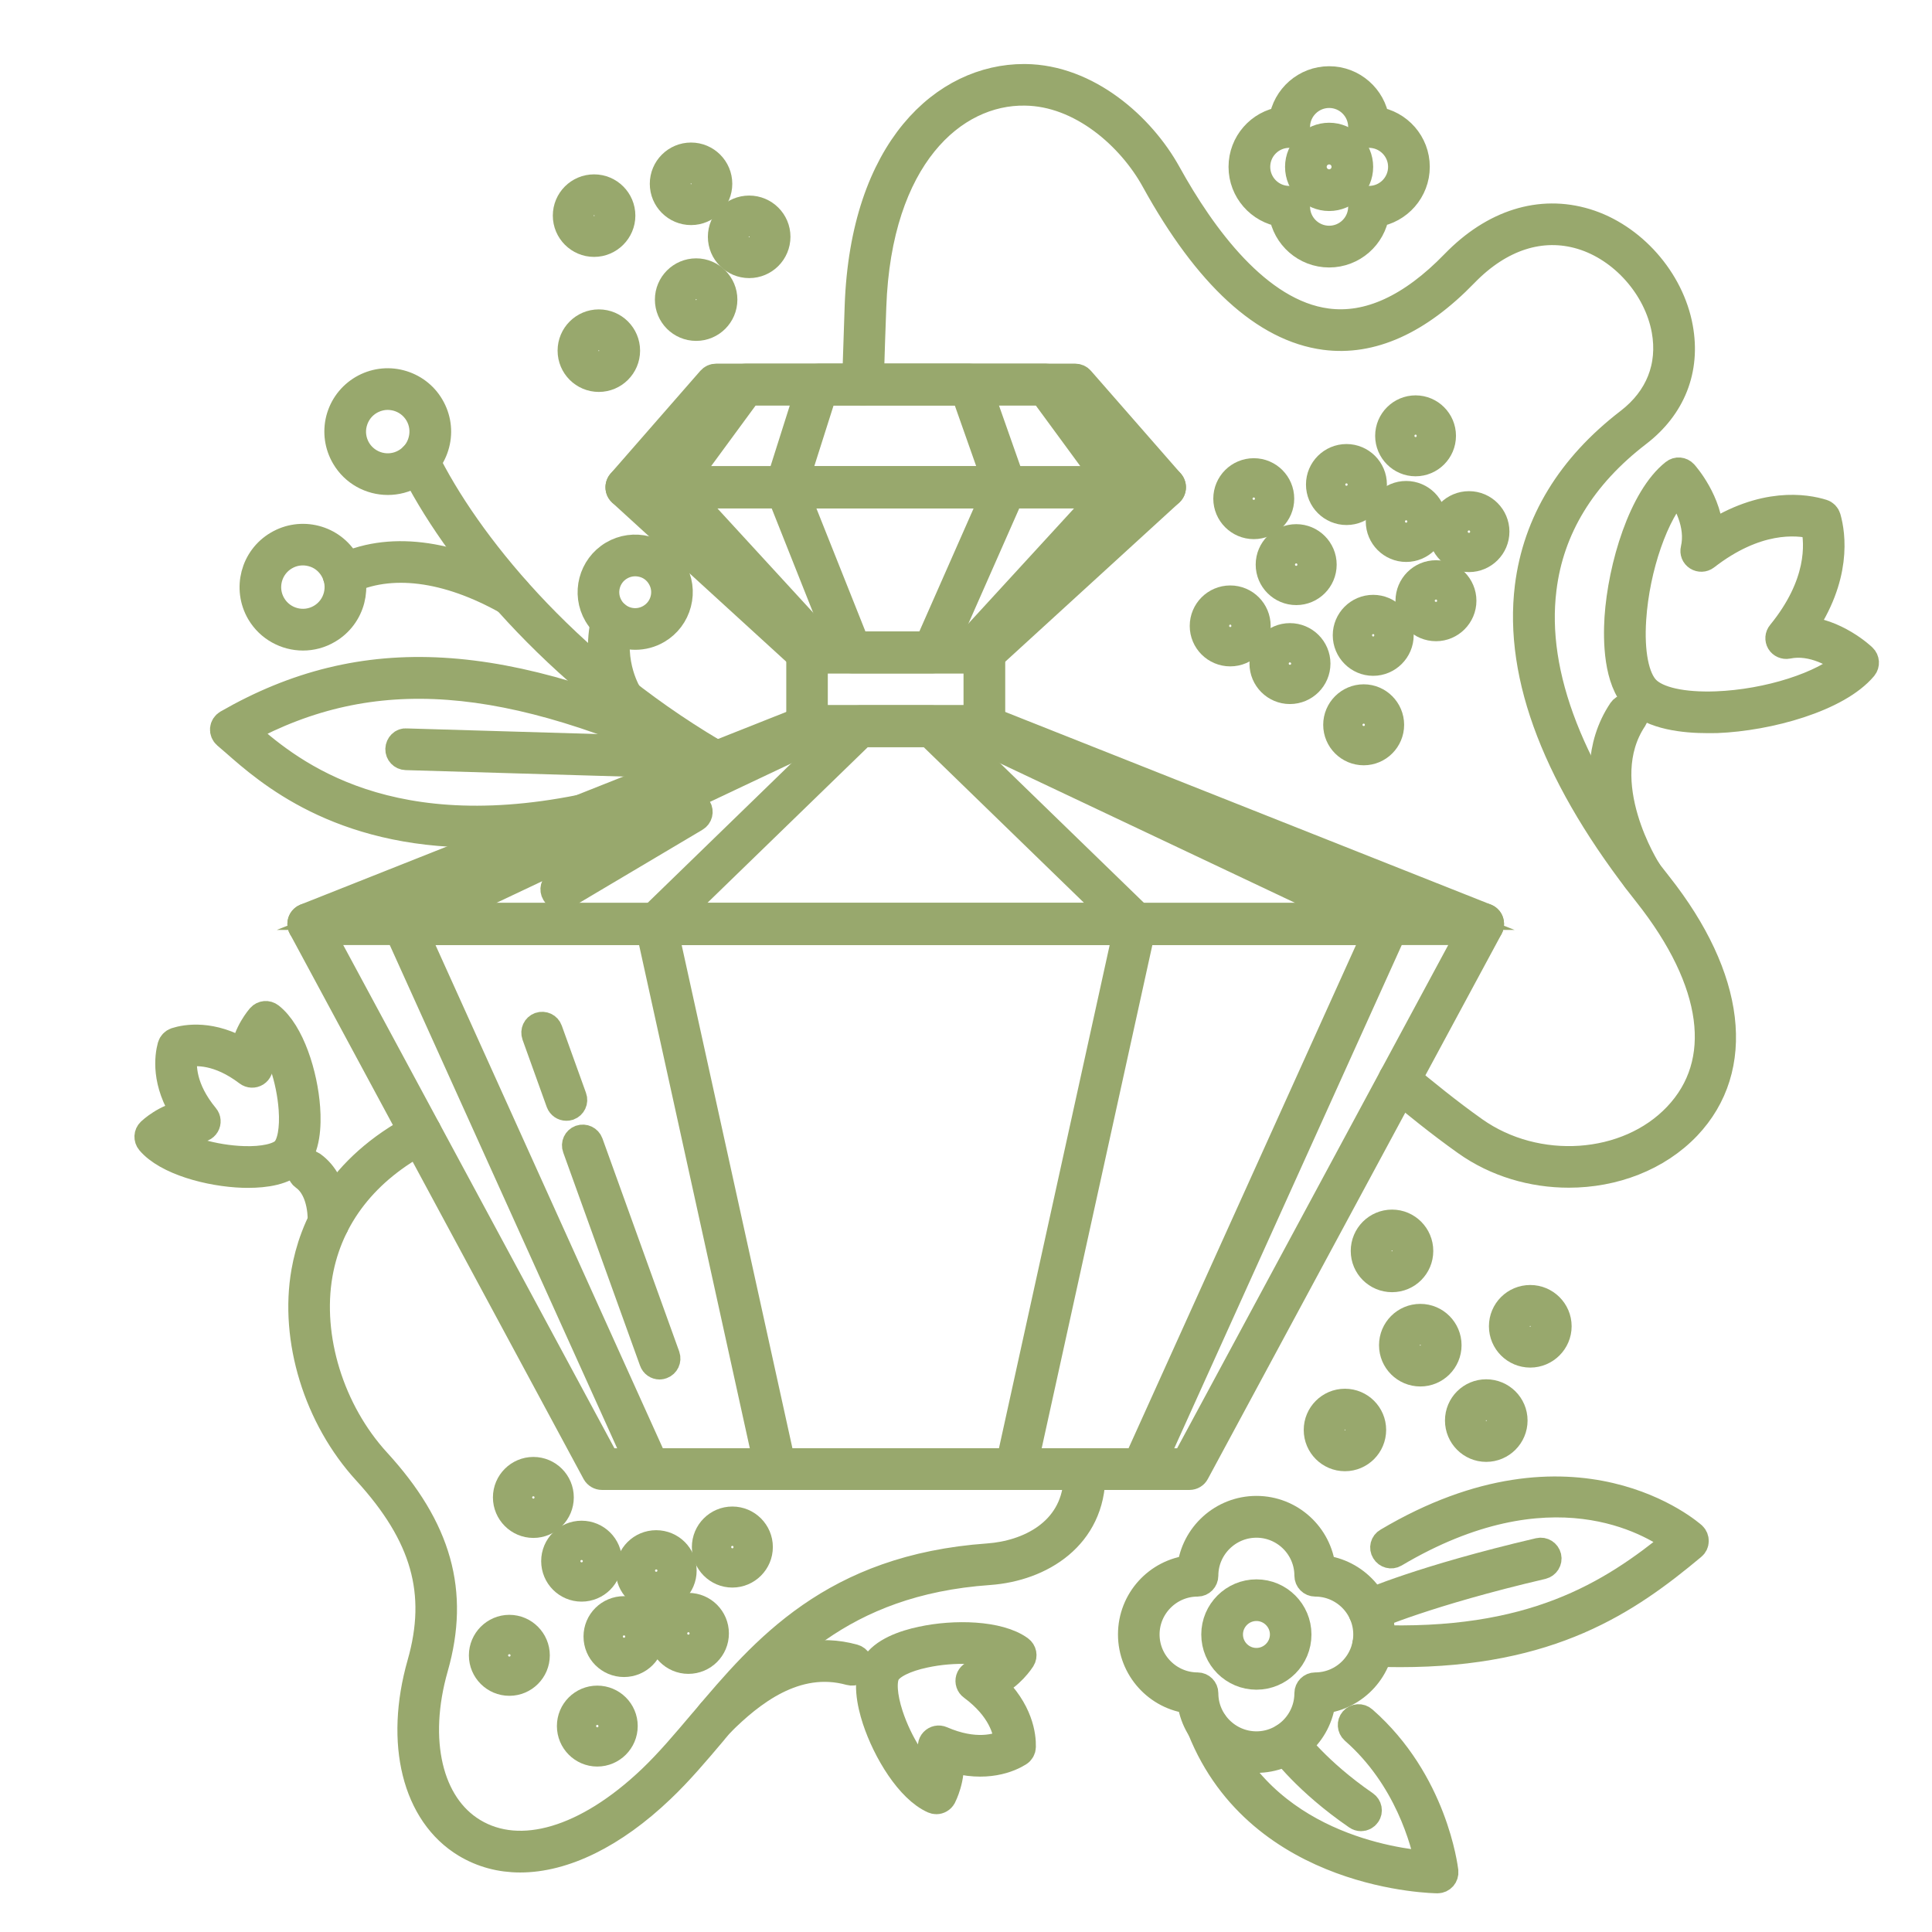 <?xml version="1.0" encoding="utf-8"?>
<!-- Generator: Adobe Illustrator 16.0.0, SVG Export Plug-In . SVG Version: 6.00 Build 0)  -->
<!DOCTYPE svg PUBLIC "-//W3C//DTD SVG 1.1//EN" "http://www.w3.org/Graphics/SVG/1.1/DTD/svg11.dtd">
<svg version="1.1" id="Calque_1" xmlns="http://www.w3.org/2000/svg" xmlns:xlink="http://www.w3.org/1999/xlink" x="0px" y="0px"
	 width="36px" height="36px" viewBox="0 0 36 36" enable-background="new 0 0 36 36" xml:space="preserve">
<g>
	<g>
		<g>
			<path d="M-24.242,48.006c0,0.034-0.019,0.052-0.058,0.052c-0.318,0-0.603-0.012-0.854-0.028
				c-0.068-0.012-0.169-0.016-0.304-0.016h-1.129c-0.222,0-0.396,0.004-0.521,0.016c-0.405,0.017-0.903,0.028-1.49,0.028
				c-0.068,0-0.102-0.018-0.102-0.052c0-0.032,0.034-0.051,0.102-0.051c0.434-0.008,0.762-0.061,0.984-0.158
				c0.222-0.096,0.357-0.251,0.405-0.464c-0.694-0.801-1.471-1.474-2.331-2.019c-0.858-0.545-1.732-0.958-2.62-1.238
				c0.405,0.252,0.755,0.581,1.049,0.991c0.294,0.411,0.441,0.914,0.441,1.514c0,0.406-0.143,0.767-0.427,1.086
				c-0.285,0.318-0.673,0.478-1.166,0.478c-0.636,0-1.112-0.179-1.426-0.536c-0.314-0.355-0.471-0.812-0.471-1.361
				c0-0.567,0.155-1.124,0.464-1.664l3.256-5.574l-0.347-0.81c-0.02-0.029-0.014-0.048,0.014-0.059
				c0.541-0.183,0.878-0.4,1.014-0.651c0.02-0.009,0.034-0.009,0.043,0l3.532,8.34c0.242,0.568,0.446,0.998,0.615,1.287
				c0.169,0.29,0.35,0.502,0.543,0.638c0.193,0.135,0.434,0.201,0.724,0.201C-24.261,47.955-24.242,47.974-24.242,48.006z
				 M-29.808,45.01c1.048,0.603,1.923,1.315,2.627,2.137c0-0.33-0.121-0.768-0.362-1.317l-2.837-6.674l-3.214,5.515
				c-0.28,0.474-0.42,0.988-0.42,1.55c0,0.52,0.145,0.949,0.435,1.287s0.729,0.507,1.317,0.507c0.454,0,0.811-0.146,1.071-0.441
				c0.261-0.295,0.391-0.621,0.391-0.977c0-0.521-0.13-0.979-0.391-1.375c-0.26-0.396-0.548-0.703-0.861-0.919
				c-0.313-0.218-0.553-0.351-0.717-0.399h-0.029c-0.048-0.009-0.07-0.035-0.065-0.08c0.004-0.043,0.026-0.059,0.065-0.051
				C-31.852,43.994-30.855,44.407-29.808,45.01z"/>
			<path d="M-15.303,47.412c0.034,0.016,0.045,0.042,0.037,0.08c-0.107,0.203-0.231,0.365-0.377,0.485
				c-0.144,0.12-0.342,0.182-0.594,0.182c-0.425,0-0.779-0.129-1.063-0.385c-0.285-0.254-0.427-0.638-0.427-1.151v-0.954
				l0.304-2.621h-0.101c-0.241,1.38-0.613,2.577-1.115,3.591c-0.502,1.014-1.274,1.521-2.316,1.521c-0.85,0-1.431-0.265-1.745-0.797
				c-0.313-0.53-0.471-1.293-0.471-2.287v-2.027c0-0.559-0.075-0.985-0.224-1.28c-0.149-0.294-0.398-0.442-0.745-0.442
				c-0.02-0.008-0.029-0.028-0.029-0.058c0-0.028,0.009-0.048,0.029-0.058c0.376-0.067,0.758-0.159,1.144-0.274
				c0.386-0.116,0.68-0.232,0.883-0.348c0.029-0.028,0.058-0.028,0.087,0l-0.015,2.489v1.955c0,0.984,0.157,1.674,0.472,2.069
				c0.312,0.397,0.73,0.594,1.251,0.594c0.569,0,1.047-0.309,1.434-0.926c0.386-0.619,0.676-1.315,0.868-2.092
				c0.194-0.777,0.291-1.363,0.291-1.76v-0.13c0-0.492-0.073-0.859-0.217-1.1c-0.145-0.241-0.396-0.363-0.753-0.363
				c-0.019-0.008-0.029-0.028-0.029-0.058c0-0.028,0.01-0.048,0.029-0.058c0.377-0.067,0.757-0.159,1.145-0.274
				c0.385-0.116,0.68-0.232,0.882-0.348c0.029-0.028,0.058-0.028,0.087,0l-0.014,2.2v3.893c0,0.426,0.026,0.755,0.079,0.986
				c0.054,0.23,0.191,0.347,0.413,0.347c0.173,0,0.321-0.059,0.442-0.175c0.121-0.114,0.214-0.249,0.282-0.403
				C-15.364,47.406-15.337,47.398-15.303,47.412z"/>
			<path d="M-5.51,48.021c0,0.035-0.024,0.051-0.072,0.051c-0.367-0.009-0.661-0.025-0.883-0.042l-0.347-0.016l-1.259-0.015
				c-0.155,0-0.275,0.005-0.362,0.015c-0.337,0.019-0.738,0.024-1.201,0.016c-0.049,0-0.073-0.017-0.073-0.052
				c0-0.034,0.024-0.05,0.073-0.05c0.318,0,0.554-0.037,0.709-0.108c0.155-0.073,0.231-0.191,0.231-0.356
				c0-0.289-0.237-0.761-0.709-1.418l-0.97-1.375l-1.304,1.447c-0.424,0.483-0.636,0.884-0.636,1.202
				c0,0.193,0.084,0.345,0.253,0.455c0.168,0.111,0.417,0.173,0.746,0.181c0.048,0,0.071,0.019,0.071,0.051
				c0,0.034-0.023,0.052-0.071,0.052c-0.463,0-0.927-0.012-1.39-0.028c-0.145-0.012-0.323-0.016-0.536-0.016
				c-0.125,0-0.231,0.004-0.318,0.016c-0.29,0.017-0.575,0.028-0.854,0.028c-0.029,0-0.043-0.018-0.043-0.052
				c0-0.032,0.014-0.051,0.043-0.051c0.347-0.008,0.732-0.173,1.158-0.492c0.425-0.316,0.892-0.766,1.405-1.346l1.39-1.563
				l-1.317-1.869c-0.367-0.52-0.664-0.907-0.891-1.164c-0.227-0.255-0.453-0.438-0.681-0.551c-0.227-0.111-0.494-0.171-0.803-0.181
				c-0.039,0-0.057-0.016-0.057-0.05c0-0.035,0.019-0.051,0.057-0.051c0.348,0,0.656,0.01,0.927,0.028
				c0.077,0.01,0.183,0.015,0.318,0.015h1.172c0.174,0,0.309-0.005,0.405-0.015c0.31-0.019,0.695-0.028,1.158-0.028
				c0.048,0,0.073,0.016,0.073,0.051c0,0.034-0.025,0.05-0.073,0.05c-0.327,0.01-0.567,0.051-0.716,0.124
				c-0.149,0.072-0.224,0.19-0.224,0.354c0,0.26,0.241,0.734,0.724,1.418l0.767,1.072l0.927-1.1
				c0.406-0.483,0.607-0.883,0.607-1.203c0-0.201-0.084-0.362-0.253-0.477c-0.169-0.116-0.422-0.179-0.76-0.188
				c-0.048,0-0.072-0.016-0.072-0.05c0-0.035,0.023-0.051,0.072-0.051c0.463,0,0.927,0.01,1.39,0.028
				c0.144,0.01,0.323,0.015,0.536,0.015c0.126,0,0.231-0.005,0.318-0.015c0.29-0.019,0.57-0.028,0.84-0.028
				c0.039,0,0.058,0.016,0.058,0.051c0,0.034-0.02,0.05-0.058,0.05c-0.338,0.01-0.715,0.178-1.129,0.5
				c-0.415,0.324-0.874,0.779-1.375,1.368l-1.013,1.216l1.578,2.186c0.367,0.521,0.666,0.91,0.897,1.165
				c0.231,0.258,0.458,0.442,0.681,0.558c0.221,0.115,0.487,0.179,0.796,0.189C-5.534,47.972-5.51,47.987-5.51,48.021z"/>
			<path d="M5.029,37.881c0.936,0,1.727,0.122,2.374,0.368c0.646,0.247,1.128,0.587,1.447,1.021
				c0.319,0.434,0.478,0.932,0.478,1.491c0,1.033-0.417,1.748-1.251,2.15c-0.836,0.4-1.837,0.6-3.004,0.6
				c-0.733,0-1.286,0.1-1.657,0.297c-0.373,0.197-0.558,0.548-0.558,1.05v0.681c0,0.743,0.051,1.277,0.153,1.607
				c0.101,0.327,0.282,0.542,0.542,0.642c0.261,0.103,0.686,0.159,1.274,0.167c0.029,0,0.056,0.006,0.081,0.017
				c0.023,0.008,0.035,0.018,0.035,0.027c0,0.039-0.039,0.059-0.116,0.059c-0.627,0-1.153-0.012-1.577-0.028
				c-0.136-0.012-0.319-0.016-0.55-0.016H1.743c-0.165,0-0.296,0.004-0.391,0.016c-0.309,0.017-0.686,0.028-1.129,0.028
				c-0.048,0-0.072-0.018-0.072-0.052c0-0.032,0.023-0.051,0.072-0.051c0.425-0.008,0.729-0.058,0.912-0.144
				c0.183-0.087,0.311-0.28,0.383-0.58c0.072-0.299,0.108-0.786,0.108-1.461v-5.647c0-0.674-0.036-1.161-0.108-1.46
				c-0.072-0.3-0.2-0.493-0.383-0.579c-0.184-0.087-0.487-0.137-0.912-0.146c-0.048,0-0.072-0.016-0.072-0.051
				c0-0.033,0.023-0.051,0.072-0.051c0.444,0,0.82,0.011,1.129,0.03c0.095,0.008,0.227,0.014,0.391,0.014H5.029z M7.236,42.644
				c0.438-0.491,0.658-1.109,0.658-1.854c0-0.54-0.123-1.023-0.369-1.448c-0.246-0.424-0.587-0.751-1.021-0.983
				c-0.434-0.231-0.932-0.348-1.491-0.348H2.973c-0.078,0.262-0.116,0.859-0.116,1.796v4.399c0.154-0.318,0.418-0.535,0.79-0.651
				c0.371-0.114,0.842-0.173,1.412-0.173C6.071,43.382,6.797,43.136,7.236,42.644z"/>
			<path d="M18.801,47.209c0.035,0.016,0.048,0.044,0.037,0.08c-0.173,0.301-0.352,0.522-0.536,0.666
				c-0.183,0.146-0.429,0.218-0.739,0.218c-0.403,0-0.707-0.115-0.903-0.348c-0.199-0.231-0.332-0.511-0.398-0.838l-0.493-2.636
				c-0.039,0.637-0.212,1.252-0.521,1.846c-0.31,0.594-0.73,1.078-1.267,1.455c-0.536,0.377-1.146,0.563-1.832,0.563
				c-0.53,0-0.97-0.137-1.316-0.411c-0.348-0.276-0.522-0.645-0.522-1.107c0-0.318,0.124-0.597,0.37-0.833
				c0.246-0.235,0.545-0.437,0.897-0.602c0.352-0.162,0.829-0.355,1.426-0.578c0.569-0.202,1.022-0.378,1.354-0.529
				c0.332-0.149,0.609-0.333,0.832-0.551c0.222-0.215,0.323-0.469,0.305-0.758c-0.146-0.676-0.379-1.203-0.703-1.579
				c-0.324-0.376-0.682-0.564-1.078-0.564c-0.975,0-1.765,0.338-2.367,1.015c-0.603,0.674-1.127,1.664-1.57,2.967
				c-0.019,0.027-0.039,0.044-0.058,0.044c-0.029,0-0.047-0.011-0.058-0.03c-0.009-0.019-0.009-0.039,0-0.058
				c0.328-0.936,0.675-1.698,1.043-2.287c0.366-0.588,0.811-1.034,1.331-1.34c0.522-0.303,1.15-0.454,1.883-0.454
				c0.724,0,1.32,0.164,1.787,0.491c0.468,0.328,0.79,0.975,0.964,1.94l0.724,4.067c0.037,0.23,0.106,0.429,0.202,0.594
				s0.216,0.245,0.362,0.245c0.154,0,0.281-0.053,0.384-0.157c0.101-0.108,0.228-0.277,0.383-0.509
				C18.742,47.203,18.768,47.195,18.801,47.209z M14.358,47.146c0.399-0.377,0.72-0.862,0.963-1.456
				c0.24-0.593,0.361-1.204,0.361-1.832l-0.116-0.606c-0.087,0.27-0.279,0.499-0.579,0.688c-0.299,0.188-0.719,0.394-1.259,0.615
				c-0.483,0.202-0.866,0.381-1.15,0.534c-0.286,0.155-0.526,0.354-0.725,0.594c-0.198,0.243-0.295,0.531-0.295,0.87
				c0,0.356,0.139,0.639,0.418,0.846c0.279,0.207,0.642,0.311,1.085,0.311C13.525,47.709,13.957,47.522,14.358,47.146z"/>
			<path d="M26.525,41.702c-0.368,0.376-0.67,0.769-0.911,1.181c-0.243,0.41-0.401,0.719-0.478,0.926
				c-0.078,0.208-0.176,0.485-0.292,0.832c-0.019,0.058-0.053,0.079-0.102,0.065c-0.046-0.014-0.061-0.04-0.042-0.079
				c0.02-0.059,0.089-0.254,0.209-0.586c0.121-0.334,0.292-0.694,0.514-1.08c-0.008-0.654-0.1-1.146-0.269-1.476
				c-0.167-0.329-0.387-0.491-0.657-0.491c-0.387,0-0.792,0.289-1.217,0.867c-0.423,0.579-0.793,1.329-1.107,2.252
				c-0.313,0.922-0.514,1.868-0.599,2.844c0.02,0.251,0.065,0.447,0.144,0.587c0.076,0.139,0.218,0.242,0.419,0.312
				c0.203,0.066,0.499,0.1,0.884,0.1c0.059,0,0.088,0.019,0.088,0.051c0,0.034-0.029,0.052-0.088,0.052
				c-0.434,0-0.806-0.012-1.114-0.028c-0.098-0.012-0.241-0.016-0.436-0.016h-0.968c-0.146,0-0.256,0.004-0.334,0.016
				c-0.251,0.017-0.541,0.028-0.868,0.028c-0.039,0-0.058-0.018-0.058-0.052c0-0.032,0.019-0.051,0.058-0.051
				c0.356,0,0.614-0.047,0.773-0.144c0.16-0.096,0.26-0.244,0.298-0.441s0.057-0.515,0.057-0.949v-2.938l-0.015-0.435
				c-0.019-0.568-0.1-0.997-0.238-1.288c-0.14-0.288-0.383-0.435-0.731-0.435c-0.02-0.008-0.027-0.028-0.027-0.058
				c0-0.028,0.008-0.048,0.027-0.058c0.378-0.067,0.759-0.159,1.146-0.274c0.385-0.116,0.681-0.232,0.881-0.348
				c0.029-0.028,0.06-0.028,0.087,0l-0.013,2.489l-0.232,4.069h0.102c0.086-1.12,0.309-2.18,0.665-3.179
				c0.357-0.999,0.793-1.805,1.311-2.417c0.516-0.613,1.049-0.92,1.601-0.92C25.57,40.631,26.081,40.988,26.525,41.702z"/>
			<path d="M33.125,37.469c0.474,0.264,0.753,0.581,0.842,0.947c-0.349,0.386-0.672,0.843-0.971,1.368
				c-0.3,0.526-0.525,1.049-0.68,1.571c-0.02,0.058-0.051,0.077-0.096,0.058c-0.044-0.02-0.055-0.049-0.036-0.088
				c0.212-0.617,0.474-1.202,0.782-1.751c0.029-0.164,0.045-0.328,0.045-0.492c0-0.511-0.132-0.954-0.392-1.324
				c-0.262-0.372-0.638-0.558-1.131-0.558c-0.674,0-1.139,0.228-1.389,0.681c-0.251,0.454-0.376,1.081-0.376,1.882v0.94h1.708
				c0.057,0,0.087,0.021,0.087,0.059c0,0.047-0.034,0.071-0.102,0.071h-1.693v5.588c0,0.435,0.023,0.752,0.072,0.949
				s0.167,0.346,0.354,0.441c0.187,0.097,0.499,0.144,0.935,0.144c0.047,0,0.072,0.019,0.072,0.051c0,0.034-0.025,0.052-0.072,0.052
				c-0.406,0-0.755-0.012-1.042-0.028c-0.097-0.012-0.232-0.016-0.405-0.016h-0.973c-0.144,0-0.254,0.004-0.332,0.016
				c-0.251,0.017-0.541,0.028-0.868,0.028c-0.038,0-0.058-0.018-0.058-0.052c0-0.032,0.02-0.051,0.058-0.051
				c0.357,0,0.615-0.047,0.773-0.144c0.16-0.096,0.26-0.244,0.298-0.441s0.057-0.515,0.057-0.949v-5.588h-1.026
				c-0.049,0-0.07-0.021-0.065-0.064c0.004-0.044,0.031-0.065,0.08-0.065h1.012c0-0.888,0.159-1.604,0.472-2.149
				s0.689-0.928,1.129-1.15s0.87-0.333,1.295-0.333C32.108,37.07,32.654,37.202,33.125,37.469z"/>
			<path d="M42.716,47.412c0.034,0.016,0.045,0.042,0.036,0.08c-0.107,0.203-0.232,0.365-0.376,0.485
				c-0.146,0.12-0.343,0.182-0.594,0.182c-0.425,0-0.78-0.129-1.063-0.385c-0.285-0.254-0.427-0.638-0.427-1.151v-0.954l0.305-2.621
				h-0.102c-0.243,1.38-0.615,2.577-1.116,3.591c-0.503,1.014-1.274,1.521-2.316,1.521c-0.85,0-1.431-0.265-1.743-0.797
				c-0.315-0.53-0.472-1.293-0.472-2.287v-2.027c0-0.559-0.076-0.985-0.224-1.28c-0.15-0.294-0.397-0.442-0.746-0.442
				c-0.02-0.008-0.027-0.028-0.027-0.058c0-0.028,0.008-0.048,0.027-0.058c0.376-0.067,0.759-0.159,1.144-0.274
				c0.387-0.116,0.681-0.232,0.883-0.348c0.03-0.028,0.06-0.028,0.089,0l-0.017,2.489v1.955c0,0.984,0.158,1.674,0.471,2.069
				c0.313,0.397,0.731,0.594,1.252,0.594c0.57,0,1.048-0.309,1.435-0.926c0.385-0.619,0.675-1.315,0.869-2.092
				c0.192-0.777,0.289-1.363,0.289-1.76v-0.13c0-0.492-0.071-0.859-0.218-1.1c-0.146-0.241-0.396-0.363-0.752-0.363
				c-0.021-0.008-0.03-0.028-0.03-0.058c0-0.028,0.009-0.048,0.03-0.058c0.376-0.067,0.757-0.159,1.144-0.274
				c0.384-0.116,0.678-0.232,0.883-0.348c0.027-0.028,0.058-0.028,0.085,0l-0.013,2.2v3.893c0,0.426,0.025,0.755,0.078,0.986
				c0.053,0.23,0.192,0.347,0.414,0.347c0.173,0,0.321-0.059,0.441-0.175c0.121-0.114,0.216-0.249,0.281-0.403
				C42.655,47.406,42.683,47.398,42.716,47.412z"/>
			<path d="M57.809,48.006c0,0.034-0.025,0.052-0.074,0.052c-0.327,0-0.617-0.012-0.866-0.028c-0.078-0.012-0.19-0.016-0.336-0.016
				h-0.998c-0.144,0-0.256,0.004-0.332,0.016c-0.251,0.017-0.541,0.028-0.87,0.028c-0.036,0-0.058-0.018-0.058-0.052
				c0-0.032,0.021-0.051,0.058-0.051c0.378-0.008,0.64-0.064,0.79-0.167c0.15-0.1,0.224-0.275,0.224-0.527
				c0-0.183-0.037-0.453-0.116-0.81l-0.478-2.462c-0.202-1.022-0.41-1.782-0.621-2.28c-0.214-0.496-0.507-0.745-0.884-0.745
				c-0.627,0-1.117,0.419-1.469,1.253c-0.353,0.834-0.568,1.957-0.645,3.365l-0.015,0.839c-0.009,0.445,0.004,0.763,0.042,0.956
				c0.041,0.192,0.138,0.339,0.292,0.435c0.152,0.097,0.41,0.144,0.768,0.144c0.048,0,0.071,0.019,0.071,0.051
				c0,0.034-0.023,0.052-0.071,0.052c-0.33,0-0.617-0.012-0.869-0.028c-0.078-0.012-0.19-0.016-0.334-0.016h-0.94
				c-0.144,0-0.256,0.004-0.332,0.016c-0.251,0.017-0.543,0.028-0.868,0.028c-0.04,0-0.06-0.018-0.06-0.052
				c0-0.032,0.02-0.051,0.06-0.051c0.355,0,0.613-0.047,0.773-0.144c0.158-0.096,0.258-0.244,0.296-0.441s0.06-0.515,0.06-0.949
				v-1.853c0-0.906-0.021-1.587-0.06-2.041c-0.038-0.452-0.15-0.829-0.332-1.128c-0.184-0.3-0.478-0.449-0.883-0.449
				c-0.425,0-0.816,0.225-1.173,0.672c-0.357,0.449-0.668,1.127-0.935,2.034c-0.265,0.907-0.457,2.032-0.57,3.373
				c0.019,0.348,0.105,0.587,0.26,0.717s0.443,0.195,0.868,0.195c0.049,0,0.072,0.018,0.072,0.051c0,0.034-0.023,0.051-0.072,0.051
				c-0.338,0.01-0.636,0.003-0.897-0.014c-0.068-0.012-0.17-0.016-0.305-0.016h-0.982c-0.146,0-0.256,0.004-0.334,0.016
				c-0.252,0.017-0.541,0.028-0.869,0.028c-0.038,0-0.057-0.018-0.057-0.052c0-0.032,0.019-0.051,0.057-0.051
				c0.357,0,0.615-0.047,0.775-0.144c0.159-0.096,0.258-0.244,0.296-0.441s0.058-0.515,0.058-0.949v-3.373
				c0-0.559-0.074-0.985-0.222-1.28c-0.152-0.294-0.399-0.442-0.749-0.442c-0.019-0.008-0.027-0.028-0.027-0.058
				c0-0.028,0.009-0.048,0.027-0.058c0.377-0.067,0.759-0.159,1.146-0.274c0.387-0.116,0.679-0.232,0.882-0.348
				c0.031-0.028,0.059-0.028,0.089,0l-0.015,2.474l-0.232,4.085h0.101c0.185-2.337,0.573-4.019,1.165-5.046
				c0.594-1.027,1.287-1.541,2.077-1.541c0.436,0,0.799,0.094,1.093,0.281s0.524,0.543,0.689,1.063
				c0.164,0.521,0.236,1.252,0.215,2.187v0.028c0.146-1.071,0.423-1.933,0.833-2.582c0.412-0.652,0.938-0.978,1.587-0.978
				c0.472,0,0.853,0.125,1.136,0.376c0.285,0.252,0.511,0.603,0.68,1.057c0.17,0.453,0.326,1.056,0.47,1.811l0.509,2.648
				c0.087,0.453,0.163,0.77,0.23,0.947c0.068,0.18,0.185,0.317,0.349,0.413c0.163,0.097,0.423,0.144,0.78,0.144
				C57.783,47.955,57.809,47.974,57.809,48.006z M46.023,46.421c0,0.165,0.005,0.281,0.015,0.349L46.023,46.421z"/>
			<path d="M64.17,44.793c0.361,0.343,0.543,0.784,0.543,1.324c0,0.618-0.289,1.11-0.862,1.477
				c-0.575,0.367-1.329,0.551-2.266,0.551c-0.319,0-0.681-0.063-1.086-0.189c-0.406-0.124-0.776-0.291-1.114-0.498
				c-0.338-0.209-0.57-0.428-0.695-0.66c0.444-0.588,0.728-0.977,0.848-1.163c0.12-0.19,0.269-0.477,0.441-0.863
				c0.03-0.059,0.062-0.086,0.102-0.086c0.02,0,0.034,0.012,0.042,0.035c0.011,0.025,0.011,0.056,0,0.095
				c-0.26,0.522-0.439,0.854-0.534,0.998c0.087,0.667,0.302,1.2,0.645,1.6c0.343,0.401,0.793,0.602,1.353,0.602
				c0.338,0.029,0.668-0.01,0.991-0.116c0.323-0.104,0.59-0.266,0.797-0.477c0.207-0.213,0.311-0.459,0.311-0.74
				c0-0.316-0.105-0.631-0.317-0.939c-0.213-0.309-0.511-0.531-0.897-0.666l-0.681-0.23c-0.512-0.165-0.917-0.32-1.216-0.464
				c-0.483-0.223-0.845-0.495-1.086-0.818s-0.363-0.716-0.363-1.181c0-0.356,0.133-0.673,0.399-0.947
				c0.267-0.276,0.594-0.487,0.984-0.637c0.392-0.15,0.759-0.225,1.107-0.225c0.531,0,1.074,0.104,1.63,0.312
				c0.554,0.207,1.015,0.509,1.38,0.904c-0.539,0.57-0.975,1.207-1.302,1.911c-0.011,0.039-0.034,0.058-0.072,0.058
				c-0.019,0-0.033-0.012-0.044-0.035c-0.009-0.025-0.009-0.052,0-0.081c0.078-0.183,0.192-0.408,0.349-0.681
				c0.02-0.193,0.027-0.332,0.027-0.418c0-0.6-0.188-1.056-0.564-1.368c-0.376-0.315-0.854-0.472-1.433-0.472
				c-0.434,0-0.788,0.124-1.065,0.37c-0.272,0.246-0.41,0.567-0.41,0.963c0,0.271,0.066,0.511,0.201,0.725
				c0.136,0.21,0.372,0.398,0.71,0.563c0.339,0.164,0.858,0.367,1.564,0.607C63.278,44.163,63.807,44.451,64.17,44.793z"/>
		</g>
	</g>
	<g>
		<path fill="#98A86D" stroke="#98A86D" stroke-width="0.5" stroke-miterlimit="10" d="M9.693,34.641
			c-0.366,0-0.709-0.091-1.017-0.276c-0.933-0.563-1.262-1.885-0.839-3.367c0.376-1.319,0.073-2.389-1.013-3.577
			c-0.917-1-1.368-2.464-1.146-3.725c0.142-0.809,0.62-1.932,2.1-2.706c0.067-0.035,0.151-0.011,0.187,0.058
			C8,21.113,7.974,21.198,7.906,21.234c-1.093,0.571-1.769,1.439-1.957,2.508c-0.207,1.179,0.217,2.551,1.078,3.492
			c1.144,1.248,1.477,2.433,1.075,3.84c-0.387,1.357-0.105,2.557,0.717,3.053c0.874,0.528,2.112,0.161,3.313-0.983
			c0.328-0.313,0.634-0.676,0.958-1.059l0.018-0.02c1.128-1.338,2.411-2.85,5.304-3.056c0.744-0.053,1.585-0.455,1.654-1.407
			c0.002-0.041,0.004-0.083,0.004-0.126c0-0.032,0-0.063-0.002-0.096c0-0.002,0-0.004,0-0.006c0-0.073,0.058-0.134,0.134-0.138
			c0.071-0.003,0.139,0.055,0.144,0.13c0.002,0.038,0.002,0.075,0.002,0.109c0,1.153-0.949,1.741-1.916,1.81
			c-2.778,0.195-4.019,1.662-5.114,2.956l-0.016,0.021c-0.33,0.391-0.64,0.757-0.979,1.079C11.43,34.195,10.505,34.641,9.693,34.641
			z"/>
		<path fill="#98A86D" stroke="#98A86D" stroke-width="0.5" stroke-miterlimit="10" d="M29.232,21.881
			c-0.672,0-1.353-0.195-1.919-0.598c-0.499-0.354-0.942-0.718-1.336-1.041c-0.059-0.05-0.067-0.137-0.019-0.197
			c0.048-0.058,0.135-0.066,0.194-0.019c0.389,0.321,0.83,0.684,1.32,1.031c1.161,0.824,2.852,0.707,3.771-0.261
			c0.945-0.993,0.742-2.503-0.554-4.141c-1.676-2.118-2.42-4.042-2.213-5.721c0.15-1.204,0.782-2.24,1.875-3.08
			c0.556-0.427,0.795-1.03,0.674-1.701c-0.146-0.8-0.786-1.521-1.553-1.754c-0.748-0.227-1.52,0.021-2.177,0.699
			c-0.865,0.893-1.744,1.287-2.61,1.172c-1.122-0.15-2.189-1.127-3.17-2.906c-0.446-0.813-1.368-1.635-2.415-1.646
			c-1.338-0.022-2.737,1.218-2.835,3.997c-0.017,0.437-0.03,0.856-0.042,1.258L16.217,7.17c-0.002,0.076-0.073,0.14-0.143,0.134
			C16,7.301,15.939,7.238,15.941,7.162l0.006-0.195c0.013-0.403,0.026-0.822,0.042-1.26c0.104-2.949,1.624-4.264,3.09-4.264
			c0.01,0,0.017,0,0.024,0c1.159,0.011,2.168,0.906,2.656,1.788c0.645,1.167,1.68,2.594,2.963,2.765
			c0.775,0.104,1.574-0.263,2.375-1.089c0.733-0.755,1.604-1.029,2.456-0.771c0.864,0.263,1.581,1.073,1.743,1.97
			c0.142,0.778-0.133,1.478-0.777,1.971c-1.031,0.792-1.627,1.766-1.765,2.894c-0.201,1.603,0.524,3.458,2.153,5.515
			c1.37,1.732,1.57,3.415,0.537,4.504C30.885,21.577,30.067,21.881,29.232,21.881z"/>
		<g>
			<path fill="#98A86D" stroke="#98A86D" stroke-width="0.5" stroke-miterlimit="10" d="M12.227,29.77
				c-0.278,0-0.504-0.227-0.504-0.504c0-0.279,0.226-0.503,0.504-0.503s0.504,0.224,0.504,0.503
				C12.731,29.543,12.505,29.77,12.227,29.77z M12.227,29.038c-0.125,0-0.227,0.103-0.227,0.228s0.103,0.228,0.227,0.228
				c0.126,0,0.229-0.103,0.229-0.228S12.353,29.038,12.227,29.038z"/>
			<path fill="#98A86D" stroke="#98A86D" stroke-width="0.5" stroke-miterlimit="10" d="M11.627,30.999
				c-0.278,0-0.504-0.226-0.504-0.505c0-0.278,0.226-0.502,0.504-0.502c0.279,0,0.505,0.224,0.505,0.502
				C12.132,30.773,11.906,30.999,11.627,30.999z M11.627,30.267c-0.125,0-0.227,0.102-0.227,0.228s0.103,0.228,0.227,0.228
				c0.127,0,0.229-0.102,0.229-0.228S11.754,30.267,11.627,30.267z"/>
			<path fill="#98A86D" stroke="#98A86D" stroke-width="0.5" stroke-miterlimit="10" d="M10.837,29.594
				c-0.278,0-0.503-0.226-0.503-0.505c0-0.278,0.225-0.503,0.503-0.503s0.504,0.225,0.504,0.503
				C11.342,29.368,11.115,29.594,10.837,29.594z M10.837,28.862c-0.125,0-0.227,0.102-0.227,0.227c0,0.127,0.102,0.229,0.227,0.229
				c0.126,0,0.228-0.102,0.228-0.229C11.065,28.964,10.963,28.862,10.837,28.862z"/>
			<path fill="#98A86D" stroke="#98A86D" stroke-width="0.5" stroke-miterlimit="10" d="M9.491,31.349
				c-0.278,0-0.504-0.226-0.504-0.504c0-0.276,0.226-0.505,0.504-0.505s0.504,0.229,0.504,0.505
				C9.995,31.123,9.769,31.349,9.491,31.349z M9.491,30.618c-0.125,0-0.228,0.102-0.228,0.227c0,0.126,0.103,0.229,0.228,0.229
				c0.125,0,0.227-0.104,0.227-0.229C9.718,30.72,9.616,30.618,9.491,30.618z"/>
			<path fill="#98A86D" stroke="#98A86D" stroke-width="0.5" stroke-miterlimit="10" d="M13.646,29.332
				c-0.278,0-0.504-0.229-0.504-0.505c0-0.278,0.226-0.505,0.504-0.505c0.279,0,0.505,0.227,0.505,0.505
				C14.151,29.104,13.925,29.332,13.646,29.332z M13.646,28.601c-0.125,0-0.228,0.1-0.228,0.227c0,0.125,0.103,0.227,0.228,0.227
				c0.126,0,0.228-0.102,0.228-0.227C13.875,28.7,13.773,28.601,13.646,28.601z"/>
			<path fill="#98A86D" stroke="#98A86D" stroke-width="0.5" stroke-miterlimit="10" d="M12.827,30.94
				c-0.277,0-0.504-0.227-0.504-0.504c0-0.278,0.227-0.505,0.504-0.505c0.279,0,0.505,0.227,0.505,0.505
				C13.333,30.714,13.106,30.94,12.827,30.94z M12.827,30.209c-0.125,0-0.228,0.103-0.228,0.228s0.103,0.227,0.228,0.227
				c0.126,0,0.229-0.102,0.229-0.227S12.953,30.209,12.827,30.209z"/>
			<path fill="#98A86D" stroke="#98A86D" stroke-width="0.5" stroke-miterlimit="10" d="M11.129,32.667
				c-0.277,0-0.502-0.227-0.502-0.505s0.225-0.503,0.502-0.503c0.278,0,0.504,0.225,0.504,0.503S11.407,32.667,11.129,32.667z
				 M11.129,31.936c-0.125,0-0.228,0.103-0.228,0.227c0,0.125,0.103,0.228,0.228,0.228c0.126,0,0.229-0.103,0.229-0.228
				C11.358,32.038,11.256,31.936,11.129,31.936z"/>
			<path fill="#98A86D" stroke="#98A86D" stroke-width="0.5" stroke-miterlimit="10" d="M9.939,28.407
				c-0.278,0-0.504-0.228-0.504-0.505c0-0.278,0.227-0.504,0.504-0.504c0.277,0,0.503,0.226,0.503,0.504
				C10.442,28.18,10.216,28.407,9.939,28.407z M9.939,27.675c-0.126,0-0.229,0.101-0.229,0.228c0,0.125,0.103,0.228,0.229,0.228
				c0.125,0,0.227-0.103,0.227-0.228C10.167,27.775,10.065,27.675,9.939,27.675z"/>
		</g>
		<g>
			<path fill="#98A86D" stroke="#98A86D" stroke-width="0.5" stroke-miterlimit="10" d="M26.202,10.221
				c-0.277,0-0.503-0.227-0.503-0.505c0-0.278,0.226-0.504,0.503-0.504c0.276,0,0.503,0.226,0.503,0.504
				C26.705,9.995,26.479,10.221,26.202,10.221z M26.202,9.489c-0.125,0-0.229,0.102-0.229,0.227c0,0.126,0.104,0.229,0.229,0.229
				c0.124,0,0.228-0.103,0.228-0.229C26.43,9.59,26.326,9.489,26.202,9.489z"/>
			<path fill="#98A86D" stroke="#98A86D" stroke-width="0.5" stroke-miterlimit="10" d="M25.587,12.343
				c-0.277,0-0.503-0.227-0.503-0.506c0-0.277,0.226-0.503,0.503-0.503c0.276,0,0.505,0.227,0.505,0.503
				C26.092,12.116,25.863,12.343,25.587,12.343z M25.587,11.61c-0.125,0-0.229,0.102-0.229,0.227c0,0.126,0.104,0.229,0.229,0.229
				c0.127,0,0.229-0.103,0.229-0.229C25.815,11.712,25.714,11.61,25.587,11.61z"/>
			<path fill="#98A86D" stroke="#98A86D" stroke-width="0.5" stroke-miterlimit="10" d="M26.758,11.698
				c-0.279,0-0.505-0.226-0.505-0.504s0.226-0.505,0.505-0.505c0.276,0,0.503,0.228,0.503,0.505S27.034,11.698,26.758,11.698z
				 M26.758,10.966c-0.125,0-0.229,0.103-0.229,0.229c0,0.125,0.104,0.227,0.229,0.227c0.127,0,0.226-0.102,0.226-0.227
				C26.983,11.068,26.885,10.966,26.758,10.966z"/>
			<path fill="#98A86D" stroke="#98A86D" stroke-width="0.5" stroke-miterlimit="10" d="M24.154,11.025
				c-0.279,0-0.506-0.226-0.506-0.504s0.227-0.504,0.506-0.504c0.276,0,0.503,0.226,0.503,0.504S24.431,11.025,24.154,11.025z
				 M24.154,10.294c-0.127,0-0.229,0.102-0.229,0.227c0,0.126,0.102,0.227,0.229,0.227c0.124,0,0.226-0.101,0.226-0.227
				C24.38,10.396,24.278,10.294,24.154,10.294z"/>
			<path fill="#98A86D" stroke="#98A86D" stroke-width="0.5" stroke-miterlimit="10" d="M24.035,12.869
				c-0.276,0-0.503-0.226-0.503-0.504c0-0.278,0.227-0.504,0.503-0.504c0.279,0,0.506,0.226,0.506,0.504
				C24.541,12.643,24.314,12.869,24.035,12.869z M24.035,12.137c-0.124,0-0.226,0.103-0.226,0.229c0,0.125,0.102,0.227,0.226,0.227
				c0.125,0,0.229-0.103,0.229-0.227C24.264,12.239,24.16,12.137,24.035,12.137z"/>
			<path fill="#98A86D" stroke="#98A86D" stroke-width="0.5" stroke-miterlimit="10" d="M25.09,9.533
				c-0.278,0-0.505-0.226-0.505-0.505c0-0.278,0.227-0.504,0.505-0.504c0.277,0,0.503,0.226,0.503,0.504
				C25.593,9.307,25.367,9.533,25.09,9.533z M25.09,8.802c-0.127,0-0.228,0.102-0.228,0.226c0,0.126,0.101,0.229,0.228,0.229
				c0.125,0,0.227-0.103,0.227-0.229C25.316,8.903,25.215,8.802,25.09,8.802z"/>
			<path fill="#98A86D" stroke="#98A86D" stroke-width="0.5" stroke-miterlimit="10" d="M23.363,9.796
				c-0.279,0-0.505-0.228-0.505-0.504c0-0.278,0.226-0.504,0.505-0.504c0.277,0,0.503,0.226,0.503,0.504
				C23.866,9.569,23.641,9.796,23.363,9.796z M23.363,9.064c-0.125,0-0.229,0.103-0.229,0.228c0,0.125,0.104,0.228,0.229,0.228
				s0.227-0.103,0.227-0.228C23.59,9.167,23.488,9.064,23.363,9.064z"/>
			<path fill="#98A86D" stroke="#98A86D" stroke-width="0.5" stroke-miterlimit="10" d="M25.411,14.01
				c-0.278,0-0.505-0.226-0.505-0.504s0.227-0.505,0.505-0.505c0.277,0,0.503,0.228,0.503,0.505S25.688,14.01,25.411,14.01z
				 M25.411,13.278c-0.124,0-0.229,0.103-0.229,0.229c0,0.125,0.104,0.227,0.229,0.227c0.125,0,0.227-0.102,0.227-0.227
				C25.638,13.38,25.536,13.278,25.411,13.278z"/>
			<path fill="#98A86D" stroke="#98A86D" stroke-width="0.5" stroke-miterlimit="10" d="M22.924,12.167
				c-0.279,0-0.505-0.226-0.505-0.503c0-0.279,0.226-0.505,0.505-0.505s0.503,0.226,0.503,0.505
				C23.427,11.94,23.203,12.167,22.924,12.167z M22.924,11.434c-0.125,0-0.229,0.103-0.229,0.229c0,0.125,0.104,0.226,0.229,0.226
				c0.127,0,0.229-0.102,0.229-0.226C23.152,11.537,23.051,11.434,22.924,11.434z"/>
			<path fill="#98A86D" stroke="#98A86D" stroke-width="0.5" stroke-miterlimit="10" d="M26.377,8.625
				c-0.276,0-0.503-0.226-0.503-0.504c0-0.278,0.227-0.504,0.503-0.504c0.277,0,0.503,0.226,0.503,0.504
				C26.88,8.399,26.654,8.625,26.377,8.625z M26.377,7.894c-0.124,0-0.229,0.102-0.229,0.227c0,0.126,0.104,0.228,0.229,0.228
				c0.125,0,0.229-0.102,0.229-0.228C26.605,7.996,26.502,7.894,26.377,7.894z"/>
			<path fill="#98A86D" stroke="#98A86D" stroke-width="0.5" stroke-miterlimit="10" d="M27.373,10.41
				c-0.279,0-0.506-0.226-0.506-0.504c0-0.278,0.227-0.504,0.506-0.504c0.276,0,0.503,0.226,0.503,0.504
				C27.876,10.184,27.649,10.41,27.373,10.41z M27.373,9.679c-0.127,0-0.229,0.103-0.229,0.228c0,0.125,0.102,0.227,0.229,0.227
				c0.124,0,0.226-0.102,0.226-0.227C27.599,9.781,27.497,9.679,27.373,9.679z"/>
		</g>
		<g>
			<path fill="#98A86D" stroke="#98A86D" stroke-width="0.5" stroke-miterlimit="10" d="M26.466,25.585
				c-0.287,0-0.52-0.232-0.52-0.519s0.232-0.52,0.52-0.52c0.285,0,0.518,0.233,0.518,0.52S26.751,25.585,26.466,25.585z
				 M26.466,24.823c-0.133,0-0.243,0.109-0.243,0.243c0,0.133,0.11,0.241,0.243,0.241s0.241-0.108,0.241-0.241
				C26.707,24.933,26.599,24.823,26.466,24.823z"/>
			<path fill="#98A86D" stroke="#98A86D" stroke-width="0.5" stroke-miterlimit="10" d="M27.693,26.99
				c-0.285,0-0.518-0.233-0.518-0.521c0-0.286,0.232-0.518,0.518-0.518c0.286,0,0.521,0.231,0.521,0.518
				C28.214,26.757,27.979,26.99,27.693,26.99z M27.693,26.229c-0.133,0-0.24,0.108-0.24,0.241c0,0.135,0.107,0.243,0.24,0.243
				c0.136,0,0.243-0.108,0.243-0.243C27.937,26.337,27.829,26.229,27.693,26.229z"/>
			<path fill="#98A86D" stroke="#98A86D" stroke-width="0.5" stroke-miterlimit="10" d="M28.514,25.233
				c-0.287,0-0.52-0.233-0.52-0.52s0.232-0.519,0.52-0.519c0.285,0,0.521,0.232,0.521,0.519S28.799,25.233,28.514,25.233z
				 M28.514,24.472c-0.133,0-0.243,0.109-0.243,0.242c0,0.134,0.11,0.243,0.243,0.243c0.134,0,0.241-0.109,0.241-0.243
				C28.755,24.581,28.647,24.472,28.514,24.472z"/>
			<path fill="#98A86D" stroke="#98A86D" stroke-width="0.5" stroke-miterlimit="10" d="M25.061,27.164
				c-0.285,0-0.518-0.232-0.518-0.519c0-0.285,0.232-0.518,0.518-0.518s0.518,0.232,0.518,0.518
				C25.578,26.932,25.346,27.164,25.061,27.164z M25.061,26.403c-0.133,0-0.243,0.108-0.243,0.242c0,0.136,0.11,0.242,0.243,0.242
				s0.243-0.106,0.243-0.242C25.304,26.512,25.193,26.403,25.061,26.403z"/>
			<path fill="#98A86D" stroke="#98A86D" stroke-width="0.5" stroke-miterlimit="10" d="M25.939,23.828
				c-0.287,0-0.52-0.231-0.52-0.518c0-0.287,0.232-0.521,0.52-0.521c0.285,0,0.518,0.233,0.518,0.521
				C26.457,23.597,26.225,23.828,25.939,23.828z M25.939,23.066c-0.135,0-0.243,0.111-0.243,0.244c0,0.132,0.108,0.241,0.243,0.241
				c0.131,0,0.241-0.109,0.241-0.241C26.181,23.178,26.07,23.066,25.939,23.066z"/>
		</g>
		<path fill="#98A86D" stroke="#98A86D" stroke-width="0.5" stroke-miterlimit="10" d="M31.815,13.411
			c-0.423,0-1.027-0.061-1.334-0.376c-0.353-0.361-0.359-1.105-0.334-1.518c0.063-0.965,0.452-2.244,1.046-2.712
			c0.058-0.047,0.14-0.039,0.19,0.015c0.021,0.024,0.47,0.53,0.482,1.155c0.995-0.655,1.785-0.52,2.096-0.422
			c0.045,0.014,0.078,0.049,0.091,0.094c0.089,0.313,0.205,1.107-0.475,2.084c0.623,0.031,1.117,0.491,1.141,0.515
			c0.053,0.05,0.058,0.133,0.013,0.189c-0.488,0.583-1.777,0.937-2.741,0.975C31.936,13.41,31.879,13.411,31.815,13.411z
			 M31.264,9.115c-0.417,0.434-0.775,1.453-0.839,2.421c-0.041,0.622,0.053,1.099,0.255,1.306c0.203,0.208,0.675,0.313,1.3,0.29
			c0.971-0.037,1.995-0.369,2.441-0.775c-0.198-0.151-0.643-0.428-1.111-0.331c-0.056,0.011-0.116-0.015-0.146-0.064
			c-0.029-0.05-0.025-0.114,0.013-0.159c0.746-0.915,0.706-1.665,0.63-2.008c-0.338-0.085-1.088-0.143-2.021,0.581
			c-0.046,0.035-0.111,0.037-0.16,0.006c-0.051-0.032-0.074-0.091-0.06-0.148C31.674,9.767,31.409,9.316,31.264,9.115z"/>
		<path fill="#98A86D" stroke="#98A86D" stroke-width="0.5" stroke-miterlimit="10" d="M4.627,21.884
			c-0.034,0-0.066-0.001-0.099-0.001c-0.625-0.021-1.424-0.237-1.74-0.611c-0.048-0.057-0.043-0.14,0.009-0.19
			c0.015-0.014,0.287-0.271,0.65-0.328c-0.384-0.587-0.316-1.067-0.263-1.262c0.013-0.044,0.047-0.08,0.091-0.095
			c0.191-0.061,0.669-0.146,1.271,0.214c0.042-0.365,0.29-0.647,0.302-0.662c0.049-0.055,0.131-0.062,0.189-0.017
			c0.387,0.301,0.635,1.092,0.679,1.716c0.023,0.322,0.004,0.755-0.215,0.981l0,0C5.304,21.835,4.935,21.884,4.627,21.884z
			 M3.104,21.19c0.289,0.224,0.876,0.397,1.434,0.416c0.366,0.012,0.653-0.052,0.765-0.169l0,0c0.113-0.118,0.165-0.405,0.139-0.771
			c-0.04-0.557-0.237-1.135-0.471-1.415c-0.084,0.135-0.194,0.364-0.139,0.596c0.014,0.059-0.009,0.117-0.059,0.149
			c-0.049,0.031-0.113,0.028-0.159-0.007c-0.537-0.409-0.966-0.396-1.18-0.349C3.396,19.856,3.4,20.287,3.83,20.807
			c0.037,0.044,0.042,0.108,0.012,0.158c-0.03,0.051-0.088,0.076-0.146,0.064C3.46,20.981,3.235,21.1,3.104,21.19z"/>
		<path fill="#98A86D" stroke="#98A86D" stroke-width="0.5" stroke-miterlimit="10" d="M30.594,16.443
			c-0.047,0-0.089-0.021-0.116-0.063c-0.049-0.072-1.156-1.805-0.263-3.141c0.043-0.063,0.129-0.08,0.192-0.038
			c0.063,0.042,0.081,0.127,0.038,0.192c-0.794,1.186,0.254,2.819,0.265,2.836c0.04,0.064,0.021,0.15-0.043,0.19
			C30.645,16.437,30.619,16.443,30.594,16.443z"/>
		<path fill="#98A86D" stroke="#98A86D" stroke-width="0.5" stroke-miterlimit="10" d="M6.121,22.921c-0.003,0-0.006,0-0.01-0.001
			c-0.076-0.004-0.133-0.069-0.128-0.146c0-0.006,0.033-0.594-0.322-0.845c-0.063-0.044-0.077-0.13-0.033-0.191
			c0.044-0.063,0.13-0.077,0.192-0.035c0.483,0.343,0.44,1.059,0.438,1.09C6.254,22.865,6.193,22.921,6.121,22.921z"/>
		<path fill="#98A86D" stroke="#98A86D" stroke-width="0.5" stroke-miterlimit="10" d="M17.447,33.555
			c-0.019,0-0.038-0.005-0.055-0.012c-0.45-0.199-0.88-0.905-1.076-1.501c-0.1-0.307-0.186-0.729-0.029-1.005l0,0
			c0.157-0.273,0.567-0.414,0.884-0.48c0.611-0.133,1.439-0.116,1.835,0.171c0.06,0.044,0.076,0.124,0.037,0.187
			c-0.011,0.017-0.212,0.332-0.55,0.477c0.513,0.477,0.564,0.958,0.559,1.159c-0.001,0.046-0.025,0.089-0.066,0.114
			c-0.17,0.106-0.613,0.306-1.283,0.101c0.046,0.365-0.125,0.699-0.134,0.717C17.544,33.527,17.497,33.555,17.447,33.555z
			 M16.527,31.175c-0.08,0.142-0.06,0.435,0.053,0.782c0.173,0.529,0.505,1.043,0.8,1.261c0.048-0.153,0.099-0.403-0.012-0.614
			c-0.026-0.052-0.018-0.115,0.021-0.157c0.042-0.044,0.103-0.057,0.158-0.033c0.618,0.268,1.032,0.15,1.228,0.053
			c-0.015-0.218-0.123-0.634-0.665-1.035c-0.047-0.033-0.067-0.095-0.051-0.15c0.017-0.056,0.068-0.096,0.126-0.1
			c0.24-0.01,0.431-0.181,0.536-0.299c-0.335-0.145-0.947-0.174-1.493-0.055C16.871,30.903,16.608,31.033,16.527,31.175
			L16.527,31.175z"/>
		<path fill="#98A86D" stroke="#98A86D" stroke-width="0.5" stroke-miterlimit="10" d="M13.342,32.142
			c-0.036,0-0.072-0.015-0.098-0.042c-0.054-0.053-0.054-0.141,0-0.195c0.377-0.377,1.38-1.376,2.668-1.017
			c0.073,0.021,0.116,0.097,0.096,0.171c-0.021,0.074-0.098,0.115-0.17,0.095c-1.016-0.281-1.855,0.406-2.399,0.947
			C13.412,32.127,13.376,32.142,13.342,32.142z"/>
		<g>
			<path fill="#98A86D" stroke="#98A86D" stroke-width="0.5" stroke-miterlimit="10" d="M24.767,3.682
				c-0.314,0-0.572-0.257-0.572-0.573c0-0.315,0.258-0.572,0.572-0.572c0.315,0,0.57,0.257,0.57,0.572
				C25.337,3.425,25.082,3.682,24.767,3.682z M24.767,2.814c-0.163,0-0.296,0.132-0.296,0.295c0,0.163,0.133,0.296,0.296,0.296
				s0.294-0.133,0.294-0.296C25.061,2.946,24.93,2.814,24.767,2.814z"/>
			<path fill="#98A86D" stroke="#98A86D" stroke-width="0.5" stroke-miterlimit="10" d="M24.767,4.734
				c-0.443,0-0.81-0.328-0.873-0.753c-0.425-0.063-0.752-0.43-0.752-0.872c0-0.442,0.327-0.81,0.752-0.871
				c0.063-0.426,0.43-0.754,0.873-0.754c0.441,0,0.81,0.328,0.871,0.754c0.427,0.062,0.754,0.429,0.754,0.871
				c0,0.441-0.327,0.809-0.754,0.872C25.576,4.407,25.208,4.734,24.767,4.734z M24.767,1.762c-0.334,0-0.606,0.272-0.606,0.604
				c0,0.076-0.062,0.139-0.138,0.139c-0.334,0-0.604,0.271-0.604,0.604c0,0.334,0.271,0.605,0.604,0.605
				c0.076,0,0.138,0.061,0.138,0.138c0,0.333,0.272,0.604,0.606,0.604s0.604-0.271,0.604-0.604c0-0.077,0.062-0.138,0.14-0.138
				c0.332,0,0.604-0.271,0.604-0.605c0-0.333-0.272-0.604-0.604-0.604c-0.078,0-0.14-0.063-0.14-0.139
				C25.371,2.034,25.101,1.762,24.767,1.762z"/>
		</g>
		<g>
			<path fill="#98A86D" stroke="#98A86D" stroke-width="0.5" stroke-miterlimit="10" d="M23.412,31.235
				c-0.429,0-0.778-0.349-0.778-0.779c0-0.429,0.35-0.777,0.778-0.777s0.775,0.349,0.775,0.777
				C24.188,30.887,23.841,31.235,23.412,31.235z M23.412,29.955c-0.277,0-0.501,0.226-0.501,0.501c0,0.276,0.224,0.501,0.501,0.501
				c0.274,0,0.501-0.225,0.501-0.501C23.913,30.181,23.687,29.955,23.412,29.955z"/>
			<path fill="#98A86D" stroke="#98A86D" stroke-width="0.5" stroke-miterlimit="10" d="M23.412,32.785
				c-0.637,0-1.162-0.481-1.228-1.102c-0.62-0.066-1.102-0.593-1.102-1.228c0-0.636,0.481-1.161,1.102-1.227
				c0.065-0.62,0.591-1.104,1.228-1.104c0.636,0,1.16,0.483,1.226,1.104c0.619,0.065,1.104,0.591,1.104,1.227
				c0,0.635-0.482,1.161-1.104,1.228C24.572,32.304,24.048,32.785,23.412,32.785z M23.412,28.403c-0.528,0-0.96,0.43-0.96,0.957
				c0,0.076-0.061,0.14-0.137,0.14c-0.526,0-0.958,0.428-0.958,0.956s0.432,0.957,0.958,0.957c0.076,0,0.137,0.063,0.137,0.138
				c0,0.528,0.432,0.96,0.96,0.96s0.957-0.432,0.957-0.96c0-0.075,0.062-0.138,0.138-0.138c0.528,0,0.959-0.429,0.959-0.957
				S25.035,29.5,24.507,29.5c-0.076,0-0.138-0.063-0.138-0.14C24.369,28.833,23.94,28.403,23.412,28.403z"/>
		</g>
		<path fill="#98A86D" stroke="#98A86D" stroke-width="0.5" stroke-miterlimit="10" d="M8.864,15.542
			c-2.558,0-3.868-1.153-4.496-1.706c-0.058-0.049-0.11-0.095-0.156-0.134c-0.034-0.029-0.053-0.074-0.049-0.119
			c0.004-0.044,0.03-0.084,0.069-0.107c2.539-1.459,5.16-1.306,9.046,0.527c0.069,0.033,0.099,0.115,0.066,0.184
			c-0.034,0.069-0.115,0.099-0.184,0.066c-3.706-1.748-6.223-1.937-8.621-0.633c0.003,0.002,0.006,0.005,0.01,0.007
			c0.744,0.655,2.487,2.188,6.264,1.431c0.073-0.014,0.146,0.033,0.162,0.109c0.015,0.075-0.033,0.148-0.109,0.162
			C10.127,15.479,9.46,15.542,8.864,15.542z"/>
		<path fill="#98A86D" stroke="#98A86D" stroke-width="0.5" stroke-miterlimit="10" d="M13.219,14.267
			c-0.023,0-0.047-0.006-0.071-0.02c-2.837-1.682-4.688-3.993-5.476-5.594C7.639,8.584,7.667,8.501,7.735,8.468
			c0.07-0.034,0.151-0.005,0.186,0.063c0.769,1.566,2.584,3.827,5.369,5.478c0.066,0.039,0.088,0.124,0.049,0.189
			C13.313,14.243,13.268,14.267,13.219,14.267z"/>
		<path fill="#98A86D" stroke="#98A86D" stroke-width="0.5" stroke-miterlimit="10" d="M7.227,8.973
			c-0.32,0-0.631-0.164-0.804-0.459C6.297,8.3,6.262,8.049,6.323,7.809c0.063-0.24,0.215-0.442,0.43-0.569
			c0.214-0.125,0.465-0.161,0.706-0.098c0.24,0.063,0.443,0.215,0.568,0.429c0.126,0.214,0.162,0.465,0.099,0.706
			c-0.063,0.24-0.215,0.443-0.43,0.569C7.549,8.932,7.386,8.973,7.227,8.973z M7.224,7.388c-0.114,0-0.229,0.032-0.331,0.091
			c-0.15,0.088-0.256,0.23-0.301,0.399C6.547,8.047,6.573,8.224,6.66,8.374C6.844,8.685,7.246,8.79,7.557,8.606
			c0.151-0.088,0.258-0.23,0.301-0.399c0.044-0.169,0.02-0.346-0.068-0.496C7.701,7.56,7.559,7.454,7.39,7.409
			C7.334,7.396,7.278,7.388,7.224,7.388z"/>
		<path fill="#98A86D" stroke="#98A86D" stroke-width="0.5" stroke-miterlimit="10" d="M13.219,14.267c-0.001,0-0.002,0-0.003,0
			L7.565,14.1c-0.077-0.002-0.137-0.066-0.135-0.143c0.003-0.076,0.066-0.145,0.143-0.134l5.652,0.167
			c0.076,0.002,0.135,0.065,0.134,0.143C13.356,14.208,13.294,14.267,13.219,14.267z"/>
		<path fill="#98A86D" stroke="#98A86D" stroke-width="0.5" stroke-miterlimit="10" d="M9.528,11.228
			c-0.023,0-0.046-0.006-0.068-0.018c-1.131-0.639-2.197-0.773-2.998-0.378c-0.069,0.034-0.152,0.006-0.185-0.062
			c-0.034-0.068-0.006-0.151,0.063-0.185c0.884-0.437,2.042-0.3,3.254,0.385c0.068,0.038,0.091,0.122,0.053,0.189
			C9.624,11.202,9.577,11.228,9.528,11.228z"/>
		<path fill="#98A86D" stroke="#98A86D" stroke-width="0.5" stroke-miterlimit="10" d="M5.646,11.872
			c-0.319,0-0.631-0.165-0.804-0.458l0,0c-0.26-0.444-0.112-1.015,0.331-1.274c0.214-0.126,0.465-0.161,0.706-0.099
			c0.24,0.062,0.442,0.215,0.568,0.429c0.26,0.443,0.112,1.014-0.331,1.273C5.968,11.831,5.806,11.872,5.646,11.872z M5.08,11.272
			c0.183,0.311,0.585,0.415,0.896,0.232c0.311-0.183,0.415-0.584,0.232-0.895c-0.089-0.152-0.23-0.259-0.399-0.302
			c-0.169-0.044-0.346-0.02-0.497,0.069C5.001,10.559,4.896,10.962,5.08,11.272L5.08,11.272z"/>
		<g>
			<path fill="#98A86D" stroke="#98A86D" stroke-width="0.5" stroke-miterlimit="10" d="M22.165,27.513H11.217
				c-0.051,0-0.097-0.028-0.122-0.071L5.622,17.283C5.598,17.24,5.6,17.188,5.624,17.146c0.026-0.041,0.07-0.067,0.119-0.067h21.894
				c0.051,0,0.095,0.026,0.12,0.067c0.023,0.042,0.025,0.094,0.003,0.138l-5.475,10.158C22.263,27.484,22.216,27.513,22.165,27.513z
				 M11.3,27.237h10.783l5.323-9.881H5.975L11.3,27.237z"/>
			<path fill="#98A86D" stroke="#98A86D" stroke-width="0.5" stroke-miterlimit="10" d="M21.279,27.513H12.1
				c-0.054,0-0.104-0.031-0.125-0.082L7.385,17.273c-0.02-0.042-0.016-0.092,0.009-0.132c0.027-0.039,0.069-0.063,0.116-0.063H25.87
				c0.046,0,0.091,0.024,0.116,0.063c0.025,0.04,0.029,0.09,0.011,0.132l-4.591,10.157C21.383,27.481,21.335,27.513,21.279,27.513z
				 M12.19,27.237h9l4.466-9.881H7.726L12.19,27.237z"/>
			<path fill="#98A86D" stroke="#98A86D" stroke-width="0.5" stroke-miterlimit="10" d="M18.927,27.513h-4.472
				c-0.064,0-0.122-0.044-0.135-0.107l-2.235-10.158c-0.008-0.041,0.001-0.084,0.027-0.117c0.026-0.032,0.065-0.052,0.108-0.052
				h8.941c0.042,0,0.08,0.02,0.107,0.052c0.028,0.033,0.036,0.076,0.028,0.117l-2.234,10.158
				C19.046,27.469,18.991,27.513,18.927,27.513z M14.565,27.237h4.25l2.174-9.881h-8.599L14.565,27.237z"/>
			<path fill="#98A86D" stroke="#98A86D" stroke-width="0.5" stroke-miterlimit="10" d="M27.637,17.356H5.743
				c-0.066,0-0.124-0.049-0.136-0.112c-0.012-0.067,0.023-0.131,0.085-0.156l9.295-3.687c0.016-0.006,0.033-0.01,0.051-0.01h3.305
				c0.017,0,0.034,0.003,0.05,0.01l9.296,3.687c0.062,0.024,0.098,0.089,0.085,0.156C27.762,17.307,27.704,17.356,27.637,17.356z
				 M6.466,17.078h20.448l-8.598-3.41h-3.251L6.466,17.078z"/>
			<path fill="#98A86D" stroke="#98A86D" stroke-width="0.5" stroke-miterlimit="10" d="M18.343,13.668h-3.305
				c-0.076,0-0.137-0.061-0.137-0.138v-1.372c0-0.076,0.061-0.138,0.137-0.138h3.305c0.075,0,0.138,0.063,0.138,0.138v1.372
				C18.481,13.607,18.418,13.668,18.343,13.668z M15.175,13.392h3.029v-1.096h-3.029V13.392z"/>
			<path fill="#98A86D" stroke="#98A86D" stroke-width="0.5" stroke-miterlimit="10" d="M25.87,17.356H7.511
				c-0.064,0-0.12-0.045-0.135-0.109c-0.014-0.063,0.018-0.128,0.076-0.155l7.793-3.686c0.019-0.009,0.039-0.014,0.059-0.014h2.772
				c0.021,0,0.041,0.004,0.058,0.014l7.794,3.686c0.058,0.027,0.089,0.092,0.076,0.155C25.99,17.311,25.934,17.356,25.87,17.356z
				 M8.127,17.078h17.128l-7.209-3.41h-2.709L8.127,17.078z"/>
			<path fill="#98A86D" stroke="#98A86D" stroke-width="0.5" stroke-miterlimit="10" d="M21.161,17.356H12.22
				c-0.056,0-0.107-0.036-0.128-0.088s-0.008-0.111,0.032-0.151l3.796-3.686c0.025-0.025,0.061-0.039,0.096-0.039h1.351
				c0.035,0,0.071,0.014,0.095,0.039l3.798,3.686c0.04,0.04,0.053,0.099,0.031,0.151C21.267,17.32,21.218,17.356,21.161,17.356z
				 M12.56,17.078h8.261l-3.512-3.41h-1.236L12.56,17.078z"/>
			<path fill="#98A86D" stroke="#98A86D" stroke-width="0.5" stroke-miterlimit="10" d="M10.459,16.71
				c-0.047,0-0.094-0.024-0.119-0.068c-0.04-0.065-0.018-0.151,0.048-0.19l2.434-1.442c0.065-0.038,0.15-0.017,0.188,0.048
				c0.039,0.065,0.018,0.15-0.049,0.189l-2.431,1.443C10.507,16.704,10.483,16.71,10.459,16.71z"/>
			<path fill="#98A86D" stroke="#98A86D" stroke-width="0.5" stroke-miterlimit="10" d="M12.291,25.455
				c-0.057,0-0.11-0.035-0.13-0.093l-1.431-3.972c-0.027-0.071,0.01-0.15,0.082-0.177c0.073-0.025,0.151,0.012,0.178,0.084
				l1.431,3.971c0.025,0.073-0.012,0.151-0.083,0.177C12.322,25.451,12.305,25.455,12.291,25.455z M10.553,20.634
				c-0.056,0-0.109-0.035-0.13-0.091l-0.451-1.254c-0.025-0.073,0.01-0.151,0.083-0.178c0.073-0.025,0.152,0.012,0.177,0.083
				l0.452,1.255c0.027,0.071-0.011,0.151-0.083,0.178C10.585,20.632,10.569,20.634,10.553,20.634z"/>
			<path fill="#98A86D" stroke="#98A86D" stroke-width="0.5" stroke-miterlimit="10" d="M18.343,12.296h-3.305
				c-0.034,0-0.066-0.014-0.093-0.036l-3.369-3.078c-0.041-0.039-0.055-0.099-0.035-0.152c0.02-0.054,0.072-0.089,0.129-0.089
				h10.041c0.057,0,0.109,0.035,0.129,0.089c0.021,0.053,0.006,0.113-0.036,0.152l-3.367,3.078
				C18.41,12.283,18.377,12.296,18.343,12.296z M15.093,12.02h3.196l3.067-2.801h-9.329L15.093,12.02z"/>
			<path fill="#98A86D" stroke="#98A86D" stroke-width="0.5" stroke-miterlimit="10" d="M18.076,12.296h-2.772
				c-0.038,0-0.075-0.017-0.1-0.045L12.38,9.174c-0.038-0.042-0.047-0.1-0.025-0.15c0.021-0.05,0.072-0.083,0.126-0.083h8.42
				c0.053,0,0.104,0.033,0.125,0.083c0.022,0.05,0.013,0.108-0.025,0.15l-2.823,3.077C18.152,12.279,18.114,12.296,18.076,12.296z
				 M15.367,12.02h2.649l2.57-2.801h-7.791L15.367,12.02z"/>
			<path fill="#98A86D" stroke="#98A86D" stroke-width="0.5" stroke-miterlimit="10" d="M17.383,12.296h-1.519
				c-0.057,0-0.108-0.035-0.129-0.088L14.512,9.13c-0.017-0.042-0.012-0.09,0.015-0.128c0.025-0.038,0.069-0.061,0.114-0.061h4.1
				c0.046,0,0.091,0.024,0.116,0.063s0.029,0.087,0.011,0.131l-1.358,3.078C17.489,12.264,17.438,12.296,17.383,12.296z
				 M15.958,12.02h1.334l1.235-2.801h-3.685L15.958,12.02z"/>
			<g>
				<path fill="#98A86D" stroke="#98A86D" stroke-width="0.5" stroke-miterlimit="10" d="M21.711,9.218H11.67
					c-0.054,0-0.104-0.032-0.127-0.082c-0.021-0.048-0.014-0.106,0.023-0.148l1.672-1.914c0.027-0.031,0.064-0.048,0.106-0.048
					h6.692c0.04,0,0.078,0.017,0.104,0.048l1.674,1.914c0.036,0.042,0.044,0.1,0.023,0.148C21.814,9.187,21.766,9.218,21.711,9.218z
					 M11.975,8.941h9.432l-1.433-1.637h-6.567L11.975,8.941z"/>
				<path fill="#98A86D" stroke="#98A86D" stroke-width="0.5" stroke-miterlimit="10" d="M20.901,9.218h-8.42
					c-0.052,0-0.1-0.03-0.123-0.076c-0.023-0.046-0.021-0.103,0.011-0.144l1.403-1.915c0.026-0.035,0.068-0.056,0.112-0.056h5.611
					c0.044,0,0.086,0.021,0.111,0.056l1.403,1.915c0.03,0.041,0.036,0.097,0.011,0.144C21.001,9.188,20.952,9.218,20.901,9.218z
					 M12.753,8.941h7.874l-1.201-1.637h-5.471L12.753,8.941z"/>
				<path fill="#98A86D" stroke="#98A86D" stroke-width="0.5" stroke-miterlimit="10" d="M18.741,9.218h-4.1
					c-0.044,0-0.086-0.021-0.111-0.057c-0.027-0.035-0.035-0.082-0.021-0.123l0.607-1.915c0.019-0.057,0.072-0.096,0.133-0.096
					h2.817c0.058,0,0.11,0.037,0.13,0.092l0.674,1.915c0.015,0.042,0.009,0.089-0.018,0.125C18.828,9.196,18.786,9.218,18.741,9.218
					z M14.83,8.941h3.715l-0.577-1.637H15.35L14.83,8.941z"/>
			</g>
		</g>
		<path fill="#98A86D" stroke="#98A86D" stroke-width="0.5" stroke-miterlimit="10" d="M11.838,11.858
			c-0.283,0-0.558-0.145-0.712-0.406l0,0c-0.23-0.391-0.098-0.896,0.293-1.127c0.189-0.111,0.412-0.142,0.623-0.087
			c0.214,0.055,0.392,0.19,0.503,0.379c0.112,0.189,0.143,0.412,0.087,0.625c-0.055,0.212-0.19,0.392-0.379,0.503
			C12.123,11.822,11.979,11.858,11.838,11.858z M11.365,11.312c0.152,0.261,0.488,0.348,0.748,0.194
			c0.126-0.074,0.216-0.192,0.253-0.334c0.037-0.141,0.016-0.289-0.058-0.414c-0.074-0.127-0.192-0.217-0.334-0.252
			c-0.142-0.036-0.289-0.016-0.415,0.058C11.299,10.715,11.211,11.052,11.365,11.312L11.365,11.312z"/>
		<path fill="#98A86D" stroke="#98A86D" stroke-width="0.5" stroke-miterlimit="10" d="M11.608,13.168
			c-0.043,0-0.088-0.021-0.114-0.06c-0.019-0.027-0.446-0.677-0.225-1.576c0.019-0.073,0.093-0.118,0.168-0.1
			c0.074,0.019,0.119,0.093,0.101,0.168c-0.191,0.774,0.183,1.347,0.186,1.354c0.042,0.063,0.025,0.149-0.038,0.191
			C11.662,13.161,11.633,13.168,11.608,13.168z"/>
		<g>
			<path fill="#98A86D" stroke="#98A86D" stroke-width="0.5" stroke-miterlimit="10" d="M12.972,6.102
				c-0.287,0-0.519-0.232-0.519-0.519c0-0.285,0.232-0.519,0.519-0.519c0.285,0,0.518,0.234,0.518,0.519
				C13.49,5.87,13.257,6.102,12.972,6.102z M12.972,5.341c-0.134,0-0.242,0.109-0.242,0.242s0.108,0.242,0.242,0.242
				c0.133,0,0.241-0.109,0.241-0.242S13.105,5.341,12.972,5.341z"/>
			<path fill="#98A86D" stroke="#98A86D" stroke-width="0.5" stroke-miterlimit="10" d="M11.158,7.053
				c-0.285,0-0.518-0.232-0.518-0.519c0-0.286,0.232-0.519,0.518-0.519c0.287,0,0.519,0.233,0.519,0.519
				C11.677,6.82,11.444,7.053,11.158,7.053z M11.158,6.292c-0.133,0-0.243,0.109-0.243,0.242c0,0.134,0.11,0.243,0.243,0.243
				S11.4,6.668,11.4,6.534C11.4,6.401,11.291,6.292,11.158,6.292z"/>
			<path fill="#98A86D" stroke="#98A86D" stroke-width="0.5" stroke-miterlimit="10" d="M11.07,4.537
				c-0.286,0-0.519-0.234-0.519-0.519c0-0.287,0.232-0.519,0.519-0.519c0.286,0,0.519,0.232,0.519,0.519
				C11.589,4.303,11.355,4.537,11.07,4.537z M11.07,3.776c-0.133,0-0.242,0.108-0.242,0.242c0,0.133,0.109,0.242,0.242,0.242
				c0.134,0,0.243-0.108,0.243-0.242C11.313,3.884,11.204,3.776,11.07,3.776z"/>
			<path fill="#98A86D" stroke="#98A86D" stroke-width="0.5" stroke-miterlimit="10" d="M12.877,3.944
				c-0.286,0-0.519-0.233-0.519-0.519c0-0.287,0.232-0.519,0.519-0.519c0.285,0,0.518,0.232,0.518,0.519
				C13.395,3.71,13.162,3.944,12.877,3.944z M12.877,3.182c-0.133,0-0.242,0.11-0.242,0.243c0,0.133,0.108,0.242,0.242,0.242
				s0.243-0.109,0.243-0.242C13.12,3.292,13.01,3.182,12.877,3.182z"/>
			<path fill="#98A86D" stroke="#98A86D" stroke-width="0.5" stroke-miterlimit="10" d="M13.96,4.932c-0.286,0-0.52-0.233-0.52-0.52
				c0-0.285,0.233-0.518,0.52-0.518c0.286,0,0.519,0.232,0.519,0.518C14.479,4.699,14.246,4.932,13.96,4.932z M13.96,4.17
				c-0.134,0-0.243,0.108-0.243,0.242c0,0.134,0.109,0.243,0.243,0.243c0.133,0,0.242-0.109,0.242-0.243
				C14.202,4.279,14.093,4.17,13.96,4.17z"/>
		</g>
		<path fill="#98A86D" stroke="#98A86D" stroke-width="0.5" stroke-miterlimit="10" d="M26.088,30.815
			c-0.165,0-0.336-0.003-0.51-0.011c-0.078-0.003-0.138-0.066-0.133-0.143c0.002-0.076,0.067-0.132,0.144-0.134
			c2.952,0.118,4.426-0.814,5.647-1.814c-0.486-0.362-2.354-1.473-5.246,0.243c-0.065,0.039-0.149,0.016-0.188-0.049
			c-0.041-0.065-0.02-0.15,0.048-0.188c3.5-2.078,5.675-0.128,5.698-0.108c0.027,0.026,0.044,0.066,0.042,0.105
			c0,0.04-0.019,0.078-0.049,0.102C30.325,29.834,28.9,30.815,26.088,30.815z"/>
		<path fill="#98A86D" stroke="#98A86D" stroke-width="0.5" stroke-miterlimit="10" d="M25.507,30.145
			c-0.054,0-0.104-0.031-0.125-0.081c-0.032-0.07,0-0.152,0.067-0.184c0.042-0.019,1.046-0.463,3.228-0.974
			c0.076-0.018,0.149,0.03,0.167,0.104c0.017,0.073-0.029,0.148-0.104,0.167c-2.151,0.502-3.166,0.952-3.177,0.956
			C25.545,30.142,25.525,30.145,25.507,30.145z"/>
		<path fill="#98A86D" stroke="#98A86D" stroke-width="0.5" stroke-miterlimit="10" d="M26.787,35.029L26.787,35.029
			c-0.034,0-3.306-0.032-4.413-2.807c-0.027-0.071,0.007-0.15,0.078-0.179c0.072-0.029,0.152,0.007,0.18,0.076
			c0.898,2.25,3.335,2.575,3.99,2.624c-0.084-0.429-0.397-1.621-1.398-2.496c-0.056-0.051-0.062-0.137-0.013-0.194
			c0.051-0.058,0.139-0.064,0.196-0.013c1.316,1.152,1.509,2.766,1.518,2.833c0.004,0.04-0.009,0.079-0.034,0.108
			C26.863,35.012,26.827,35.029,26.787,35.029z"/>
		<path fill="#98A86D" stroke="#98A86D" stroke-width="0.5" stroke-miterlimit="10" d="M25.36,33.871
			c-0.027,0-0.055-0.009-0.078-0.025c-0.946-0.65-1.384-1.257-1.403-1.283c-0.044-0.063-0.029-0.148,0.034-0.193
			c0.062-0.044,0.147-0.03,0.192,0.032c0.004,0.007,0.431,0.597,1.333,1.217c0.063,0.043,0.081,0.13,0.036,0.192
			C25.447,33.85,25.405,33.871,25.36,33.871z"/>
	</g>
</g>
</svg>
